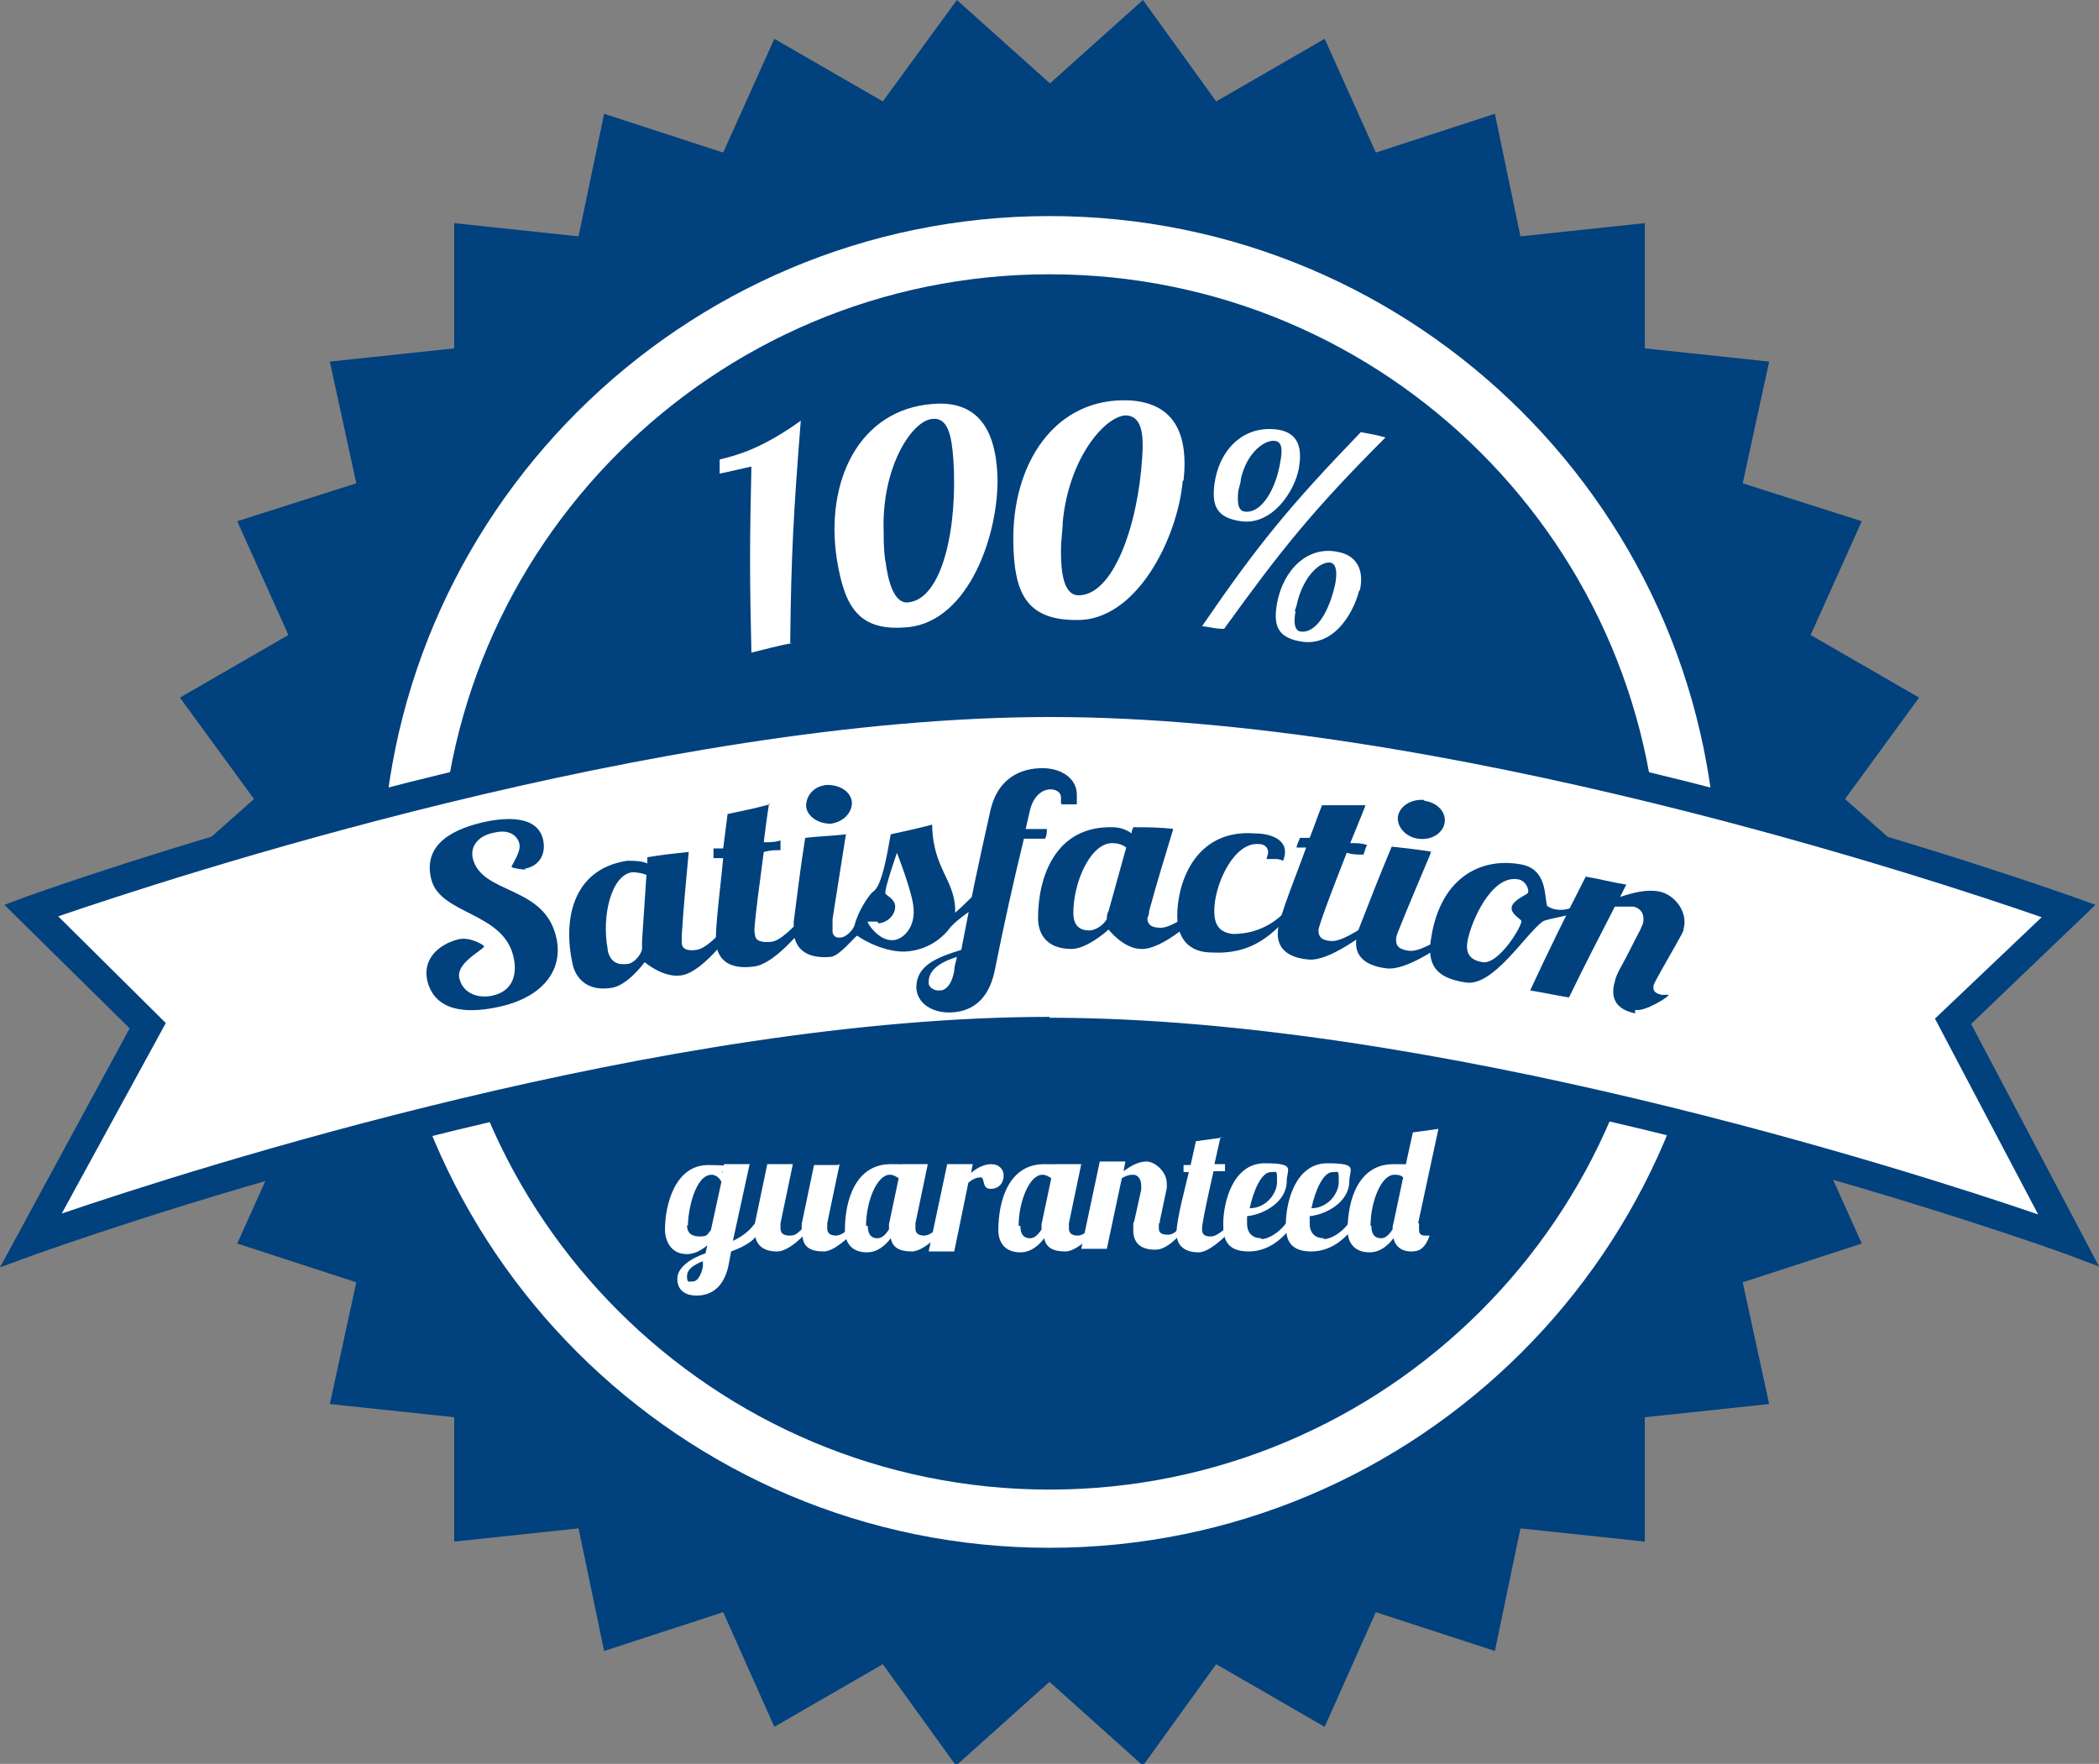 <?xml version="1.0" encoding="UTF-8"?>
<svg id="Layer_1" xmlns="http://www.w3.org/2000/svg" xmlns:xlink="http://www.w3.org/1999/xlink" version="1.1" viewBox="0 0 238 200">
  <rect x="0" y="0" width="238" height="200" fill="#808080" stroke="none"/>
  <!-- Generator: Adobe Illustrator 29.2.1, SVG Export Plug-In . SVG Version: 2.1.0 Build 116)  -->
  <defs>
    <style>
      .st0 {
        fill: none;
      }

      .st1 {
        fill: #fff;
      }

      .st2 {
        fill: #00417e;
      }

      .st3 {
        clip-path: url(#clippath);
      }
    </style>
    <clipPath id="clippath">
      <rect class="st0" width="238" height="200"/>
    </clipPath>
  </defs>
  <g class="st3">
    <g>
      <path class="st2" d="M119,9.5l10.6-9.5,8.3,11.5,12.3-7.1,5.8,12.9,13.5-4.4,2.9,13.9,14.1-1.5v14.2l14.1,1.5-3,13.8,13.5,4.3-5.8,12.9,12.3,7.1-8.4,11.5,10.6,9.4-10.6,9.5,8.4,11.5-12.3,7.1,5.8,12.9-13.5,4.4,3,13.8-14.1,1.5v14.1l-14.1-1.5-2.9,13.9-13.5-4.4-5.8,13-12.3-7.1-8.3,11.5-10.6-9.5-10.6,9.5-8.3-11.5-12.3,7.1-5.8-13-13.5,4.4-2.9-13.9-14.1,1.5v-14.1l-14.1-1.5,3-13.8-13.5-4.4,5.8-12.9-12.3-7.1,8.4-11.5-10.6-9.5,10.6-9.4-8.4-11.5,12.3-7.1-5.8-12.9,13.5-4.3-3-13.8,14.1-1.5v-14.2l14.1,1.5,2.9-13.9,13.5,4.4,5.8-12.9,12.3,7.1L108.5,0l10.6,9.5h0Z"/>
      <path class="st1" d="M119,175.5c-41.8,0-75.7-33.9-75.7-75.5S77.3,24.5,119,24.5s75.7,33.8,75.7,75.5-34,75.5-75.7,75.5ZM119,31.1c-38.1,0-69.1,30.9-69.1,68.9s31,68.9,69.1,68.9,69.1-30.9,69.1-68.9S157.2,31.1,119,31.1Z"/>
      <path class="st1" d="M234.5,103.3s-64.5-23.6-115.5-23.6S3.5,103.3,3.5,103.3l13.2,13.1-13.2,24.3s64.5-23.6,115.5-23.6,115.5,23.6,115.5,23.6l-13.1-24.9s13.1-12.5,13.1-12.5Z"/>
      <path class="st2" d="M0,143.7l14.7-27.1L.5,102.6l2.4-.9c.6-.2,65.4-23.7,116.1-23.7s115.4,23.5,116.1,23.7l2.5.9-14.1,13.5,14.5,27.5-4-1.5c-.6-.2-64.8-23.5-114.9-23.5S4.8,142,4.1,142.2l-4.1,1.5ZM119,115.4c43.4,0,97.2,17.2,112.1,22.3l-11.7-22.2,12.1-11.5c-12.4-4.3-67.9-22.7-112.4-22.7S18.9,99.7,6.6,103.9l12.2,12.1-11.8,21.6c15-5.1,68.6-22.3,112-22.3h0Z"/>
      <path class="st1" d="M89.9,72.9c-1.6.3-3.1.7-4.7,1.1-.2-8.4-.2-12.6,0-21.1-1.4.3-2.1.5-3.6.8,0-.6,0-1,0-1.6,2.1-.5,4.9-1.3,9.2-4.4-.8,10.1-1.1,15.2-1.2,25.3h0ZM113.1,53.9c.2,6.6-3.2,16.4-10,17.2-5.7.6-7.3-2.2-8.2-7.6-1.4-8.9,2.5-17.1,10.9-17.7,4.9-.4,7.1,2.7,7.3,8.2h0ZM100.4,63.6c.3,2.4,1,4.9,2.6,4.7,3.9-.4,5.6-8.6,5.1-16.2-.2-2.7-.6-4.8-2.4-4.6-2.3.2-5.8,5.5-5.5,12.9,0,.9,0,2,.2,3.3h0ZM134.1,54.6c-.6,6.5-5.3,15.9-12.1,15.7-5.7,0-7-3.2-7.1-8.7-.2-9,4.7-16.6,13.2-16.2,4.9.3,6.7,3.6,6.1,9.1h-.1ZM120.3,62.5c0,2.4.3,5,2,5,3.9,0,6.7-7.8,7.2-15.5.2-2.7,0-4.8-1.8-4.9-2.3,0-6.5,4.7-7.2,12.1,0,.9-.2,2-.2,3.3ZM147.3,53c-.5,2.8-3.1,6.6-6.6,6.1-2.8-.4-3.3-1.8-3-4.2.5-3.8,3.2-6.7,7.1-6.2,2.2.3,2.9,1.8,2.5,4.2h0ZM138.7,71.3c-1,0-1.4-.2-2.4-.3,6.3-9.2,9.9-13.6,18-22,1.1.2,1.7.3,2.8.6-8.2,8.2-11.8,12.7-18.3,21.7h-.1ZM140.4,55.7c-.1,1-.1,2.2.7,2.3,1.9.3,3.6-2.5,4.1-5.8.2-1.1.2-2.1-.6-2.2-1.1-.2-3.2,1.2-3.9,4.3,0,.4-.2.9-.3,1.4h0ZM154.1,67c-.7,2.7-3,6.5-6.8,5.7-2.6-.5-2.9-2-2.5-4.3.7-3.8,3.5-6.6,7-5.8,2,.4,2.9,2,2.4,4.3h0ZM146.9,69.3c-.2,1.1-.2,2.1.5,2.3,1.8.3,3.3-2.2,4-5.4.2-1.1.2-2.2-.5-2.4-1-.2-2.8,1.1-3.7,4.1-.1.4-.2.9-.4,1.4h0Z"/>
      <path class="st2" d="M59.6,98.6c-.5,0-1.6-.2-1.6-.3,0-.2,1.1-1.7.9-2.6-.2-.9-1.1-1.7-2.8-1.3-1.8.3-2.8,1.5-2.5,2.9,1,4.2,8.2,3,9.5,9.1.8,3.8-1.8,6.8-6.7,7.8-2.4.5-6.8,1-7.9-2.8-.7-2.5,1.1-4.3,3.5-4.9,1.4-.3,2.9.7,2.9.8-.2.5-3.3,1.9-2.8,3.7.5,1.8,2.3,2.2,3.7,1.9,2.4-.5,2.9-2.5,2.4-4.5-1.2-5-8.3-4.7-9.3-8.7s2.5-5.8,6.5-6.6c1.7-.3,5.6-.8,6.2,2.2.3,1.5-.4,2.9-2.1,3.2h0ZM78.1,96.5c-.3,3.2-.6,6.4-.8,9.6v.8c0,.6.5,1,1.7.8s2.6-1.9,3.7-2.9c.4,0,.6,0,1.1,0-1.3,1.4-4.2,5.5-6.6,5.8-2,.3-4.1-1.5-4.1-1.5,0,0-1.9,2.6-3.7,2.9-2.9.5-4.2-1.2-4.5-2.8-1-4.6-.2-10.6,6.2-11.6.8,0,1.6,0,2.3.3v-.7c1.8-.3,2.8-.4,4.7-.6h0ZM68.9,107.7c.3,1.6,1.4,1.7,2.2,1.6.7,0,1.6-1,1.7-1.7v-.9c.2-3,.3-4.5.5-7.5-.5-.2-1.1-.3-1.6-.3-2.4.3-3.5,5-2.8,8.7h0Z"/>
      <path class="st2" d="M87.2,91.1s-.3,1.9-.6,4.4c.8,0,1.2,0,1.9-.2,0,.4,0,.7,0,1.1-.8,0-1.1,0-1.9.2-1.2,8.9-1.1,9.1-1,9.3,0,.6.4,1,1.7.9,1.2,0,2.7-1.8,3.8-2.8h1.1c-1.3,1.4-4.4,5.4-6.8,5.6-2.4.3-3.9-.5-4.2-2.5-.2-1.4.6-7.4.8-9.8-.4,0-.6,0-1.1,0v-1.1c.4,0,.6,0,1.1,0,.2-1.5.3-2.3.5-3.9,1.9-.4,2.9-.6,4.8-1.1h0Z"/>
      <path class="st2" d="M95.9,94.7c-.6,3.8-.9,5.7-1.5,9.5,0,.5,0,1,0,1.4s.3.8.9.7c.6,0,1.4-.8,1.6-1.4.4-1.6,1.6-3.4,2.1-3.8,1-.6,1.6-4.3,2-6.5,1.8-.4,2.8-.6,4.7-1.1v.4c.2,4.5,2.4,5.8,2.6,9v.6c.8-.7,1.6-1.5,2-1.9.4.4.5.6.8.9-.8.6-2.5,1.7-3.3,2.6-.8,1.1-2.5,2.7-5.3,2.8-2.8,0-5.3-1.8-5.3-1.8-.2,0-2,2.3-3,2.4-2.4.2-3.9-.6-4.2-2.6v-1.4c.5-3.8.7-5.7,1.3-9.5,1.9-.2,2.8-.2,4.7-.4h0ZM93.8,89c1.5,0,2.7.8,2.8,2,0,1.2-1,2.2-2.4,2.4-1.4,0-2.7-.8-2.8-2,0-1.2.9-2.3,2.4-2.4h0ZM99.5,104.5c-.4,0-1.1,0-1.1,0-.2,0,1.2,2.2,2.8,2.1,1.1,0,2.5-1.3,2.4-3.4,0-1.7-1.9-6.5-1.9-6.5,0,0-1.5,4.3-1.3,4.6,0,.2,1.1.6,1.1,1.5s-.8,1.8-1.9,1.9h0Z"/>
      <path class="st2" d="M120.3,91.1v-.7c0-.6-.6-.9-1.2-.9s-1.8.4-2.3,2.3c-.2.9-.3,1.3-.5,2.2h2.4c0,.4,0,.7-.2,1.1h-2.4c-1.2,4.9-2.3,9.9-3.3,14.9-.8,4-3.3,4.8-5.2,4.8s-3.6-1-3.7-2.8c0-2.5,2.2-3.4,5.1-4.3,1.2-6.3,1.9-9.5,3.3-15.8.9-3.9,3.7-4.8,5.9-4.8s3.9,1.2,3.9,3,0,.8,0,1.1h-1.7ZM106.6,112.3c.6,0,1.3-.6,1.6-2.2,0-.6.2-1,.3-1.6-1.9.6-3.3,1.5-3.2,3,0,.4.6.9,1.3.8Z"/>
      <path class="st2" d="M133,94.1c-1.1,3.7-1.7,5.5-2.7,9.2,0,.3-.1.6-.2.8,0,.6.3,1.1,1.5,1.1s3-1.4,4.3-2.2h1.1c-1.5,1.2-5.2,4.7-7.6,4.6-2,0-3.7-2.2-3.7-2.2,0,0-2.4,2.2-4.2,2.2-3,0-3.8-1.9-3.8-3.5,0-4.7,2-10.5,8.5-10.3.8,0,1.6.3,2.1.7,0-.3.1-.4.2-.7,1.9,0,2.8,0,4.7.2h-.2ZM121.7,103.5c0,1.7,1,2,1.8,2s1.7-.7,2-1.3c0-.2,0-.6.2-.9.8-2.9,1.2-4.3,2-7.2-.5-.4-1.1-.5-1.6-.5-2.4,0-4.4,4.3-4.4,8h0Z"/>
      <path class="st2" d="M143.8,96.7c0-.6-.4-1-1.1-1-2.7-.2-4.8,4.2-5,7.1-.1,1.6.2,2.9,2.1,3.1,2.2,0,4.1-.8,5.6-2.2h1.1c-1.7,1.3-3.7,4.6-9.1,4.3-2.5,0-4.1-1.5-3.9-4.7.2-4,2.5-9.3,8.8-8.8,1.8,0,3.5.7,3.4,2.2,0,.3-.2.9-.2.9,0,0-.4-.2-.8-.2h-1.1s.2-.6.2-.8h0Z"/>
      <path class="st2" d="M154.8,91.4s-.7,1.8-1.7,4.2c.8,0,1.2,0,1.9.2-.2.4-.2.6-.4,1.1-.8,0-1.2,0-1.9-.2-3.3,8.4-3.2,8.7-3.2,8.8,0,.6.2,1.1,1.4,1.2s3-1.2,4.4-2c.4,0,.6,0,1.1,0-1.6,1.1-5.6,4.3-8,4.1-2.4-.2-3.7-1.3-3.5-3.3.1-1.5,2.4-7.1,3.2-9.4h-1.1c.1-.4.2-.6.4-1.1h1.1c.6-1.5.8-2.2,1.4-3.7h4.9Z"/>
      <path class="st2" d="M162.2,96.8c-1.5,3.6-2.3,5.4-3.7,8.9-.1.3-.2.5-.2.8,0,.6.1,1.1,1.4,1.3,1.2.2,3.1-1.1,4.5-1.8.4,0,.6,0,1.1,0-1.6,1-5.7,4.1-8.1,3.8-2.4-.3-3.7-1.4-3.4-3.4,0-.4.2-.9.4-1.4,1.4-3.6,2.1-5.4,3.6-9,1.8.2,2.8.3,4.7.6h-.3ZM161.5,90.8c1.5.2,2.5,1.3,2.3,2.5s-1.5,2-3,1.8c-1.4-.2-2.4-1.3-2.3-2.5.2-1.2,1.5-2,2.9-1.9h.1Z"/>
      <path class="st2" d="M175.4,102.7c0,0,.4.3.9.4,1.5.3,2.3-.5,3.6-.7v.6c-1.2.8-4.4,1.1-5,1.5-2,1.5-5.6,7.4-8.7,6.9-3.3-.5-4.5-1.9-3.9-5.2,1.1-6.7,5.6-9,10.1-8.2,3,.5,2.7,3.5,3,4.6h0ZM172.5,104.4c-.1-.2-1.2-.8-1.1-1.5.1-.8,1.6-1.4,1.8-1.6.3-.3-.2-1.5-1.1-1.6-3-.5-5.3,4.8-5.7,7-.3,1.6.5,2.2,1.7,2.4,1.9.3,4.6-4.3,4.4-4.7h0Z"/>
      <path class="st2" d="M185.4,114.9c-2-.4-2.9-1.6-2.3-3.6.1-.5.3-.9.5-1.3,1-1.8,1.4-2.7,2.4-4.6.1-.2.2-.5.3-.7.2-1-.2-1.7-1.1-1.9-.8,0-1.4,0-2.1,0-2.1,4.1-3.2,6.2-5.2,10.3-1.8-.3-2.6-.5-4.4-.8,2-4.3,4.1-8.6,6.3-12.9,1.8.3,2.7.6,4.6.9-.3.6-.4.8-.7,1.4,1.5-.5,3.1-.9,4.5-.6,1.8.4,3.2,2.4,2.7,4.2,0,.2-.1.4-.2.6-.4.8-3,5.2-3.2,5.8-.1.5,0,.9.9,1.1.2,0,.8,0,.8,0,.1.2-2.8,2-3.8,1.7h0s0,0,0,0v.2Z"/>
      <path class="st1" d="M85,132l-1.9,8.7c1.3-.6,2.4-1.5,3.1-3v1.6c-.4,1.3-1.7,2-3.3,2.6l-.3,1.6c-.6,2.8-2.3,3.4-3.6,3.4s-2.2-.6-2.2-1.9,1.5-2.3,3.2-2.9l.2-.9c-.6.5-1.4,1-2.3,1-1.9,0-2.5-1.6-2.5-2.8,0-2.7,1.1-7.3,4.9-7.3s1.3.4,1.6.9l.2-1h2.9ZM78.6,145.3c.4,0,.9-.6,1.1-1.7v-.6c-1,.4-1.8.9-1.8,1.7s.2.6.7.6h0ZM77.9,138.9c0,1,.6,1.3,1.5,1.3s.8-.3,1.2-.7l1.2-5.5c-.3-.6-.8-.8-1.1-.8-1.9,0-2.7,4.1-2.7,5.8h0Z"/>
      <path class="st1" d="M95.2,132l-1.4,6.7v.6c0,.4.2.8,1,.8s1.8-1.1,2.6-1.7h.7c-.9.9-3.2,3.5-4.7,3.5s-2.3-.5-2.4-1.7c-.9.9-2,1.7-2.9,1.7-1.5,0-2.5-.7-2.5-2.2s0-.6,0-1l1.4-6.7h2.9l-1.4,6.7v.6c0,.4.2.8,1,.8s.9-.3,1.4-.7c0-.2,0-.4,0-.6l1.4-6.7h2.9-.2Z"/>
      <path class="st1" d="M105.2,132l-1.4,6.7v.6c0,.4.2.8,1,.8s1.8-1.1,2.6-1.7h.7c-.9.9-3.2,3.5-4.7,3.5s-2.2-.5-2.4-1.5c-.6.8-1.5,1.6-2.7,1.6-1.9,0-2.5-1.3-2.5-2.5,0-3.4,1.2-7.5,5.2-7.5s1,.2,1.3.5v-.5h3,0ZM98.4,139c0,1.2.6,1.4,1.1,1.4s.9-.4,1.3-1c0-.2,0-.4,0-.6l1.1-5.2c-.3-.2-.6-.4-1-.4-1.5,0-2.7,3.1-2.7,5.8h0Z"/>
      <path class="st1" d="M110.3,132l-.2,1c.7-.6,1.5-1,2.3-1s1.4.5,1.4,1.3-.5,1.5-1.5,1.5-.6-1.3-1.1-1.3-.9.2-1.4.6l-1.6,7.8h-2.9l2.1-9.9h2.9,0Z"/>
      <path class="st1" d="M122.6,132l-1.4,6.7v.6c0,.4.2.8,1,.8s1.8-1.1,2.6-1.7h.7c-.9.9-3.2,3.5-4.7,3.5s-2.2-.5-2.4-1.5c-.6.8-1.5,1.6-2.7,1.6-1.9,0-2.5-1.3-2.5-2.5,0-3.4,1.2-7.5,5.2-7.5s1,.2,1.3.5v-.5h3,0ZM115.7,139c0,1.2.6,1.4,1.1,1.4s.9-.4,1.3-1c0-.2,0-.4,0-.6l1.1-5.2c-.3-.2-.6-.4-1-.4-1.5,0-2.7,3.1-2.7,5.8h0Z"/>
      <path class="st1" d="M131.4,138.7v.6c0,.4.2.7,1,.7s1.1-.6,1.9-1.3h.7c-.9.9-2.4,3-4,3s-2.5-.7-2.5-2.2,0-.6.1-1l.8-3.6v-.5c0-.7-.4-1.2-.9-1.2s-.8.1-1.3.4l-1.7,8h-2.9l2.1-9.9h2.9l-.2,1.1c.8-.6,1.7-1.1,2.6-1.1s2.3,1.1,2.3,2.5,0,.3,0,.5l-.8,3.8h0v.2Z"/>
      <path class="st1" d="M138.4,128.9s-.3,1.3-.7,3.1h1.2v.8h-1.3c-1.4,6.2-1.3,6.4-1.3,6.6,0,.5.2.8,1,.8s1.8-1.1,2.6-1.7h.7c-.9.9-3.2,3.5-4.7,3.5s-2.5-.7-2.5-2.2,1-5.2,1.4-6.9h-.6v-.8h.8l.6-2.7,2.9-.4h0Z"/>
      <path class="st1" d="M143,140.5c1,0,2.6-1.1,3.3-2.6h.9c-1.1,2-3,4-5.6,4s-2.9-1.5-2.9-3.1c0-2.5,1.1-6.9,4.7-6.9s2.5.7,2.5,2c0,2.4-2.6,3.8-4.5,4v.8c0,1.3.8,1.7,1.6,1.7h0ZM144.1,132.9c-1.1,0-2,2.2-2.4,4.1,1.8,0,3.1-1.6,3.1-3s0-1.1-.7-1.1h0Z"/>
      <path class="st1" d="M150.1,140.5c1,0,2.6-1.1,3.3-2.6h.9c-1.1,2-3,4-5.6,4s-2.9-1.5-2.9-3.1c0-2.5,1.1-6.9,4.7-6.9s2.5.7,2.5,2c0,2.4-2.6,3.8-4.5,4v.8c0,1.3.8,1.7,1.6,1.7h0ZM151.1,132.9c-1.1,0-2,2.2-2.4,4.1,1.8,0,3.1-1.6,3.1-3s0-1.1-.7-1.1h0Z"/>
      <path class="st1" d="M160.9,138.7v.7c0,.4.1.7.7.7s.4,0,.5,0c-.6,1.7-1.4,1.8-2.1,1.8-1.1,0-1.8-.6-2-1.5-.6.8-1.5,1.6-2.7,1.6-1.9,0-2.5-1.3-2.5-2.5,0-3.4,1.2-7.5,5.2-7.5s1,.2,1.3.5l.9-4.1,2.9-.4-2.3,10.7h.1ZM155.5,139c0,1.2.6,1.4,1.1,1.4s.9-.4,1.3-1c0-.2,0-.4.1-.7l1.1-5.2c-.3-.3-.7-.3-1-.3-1.5,0-2.7,3.1-2.7,5.8h0Z"/>
    </g>
  </g>
</svg>